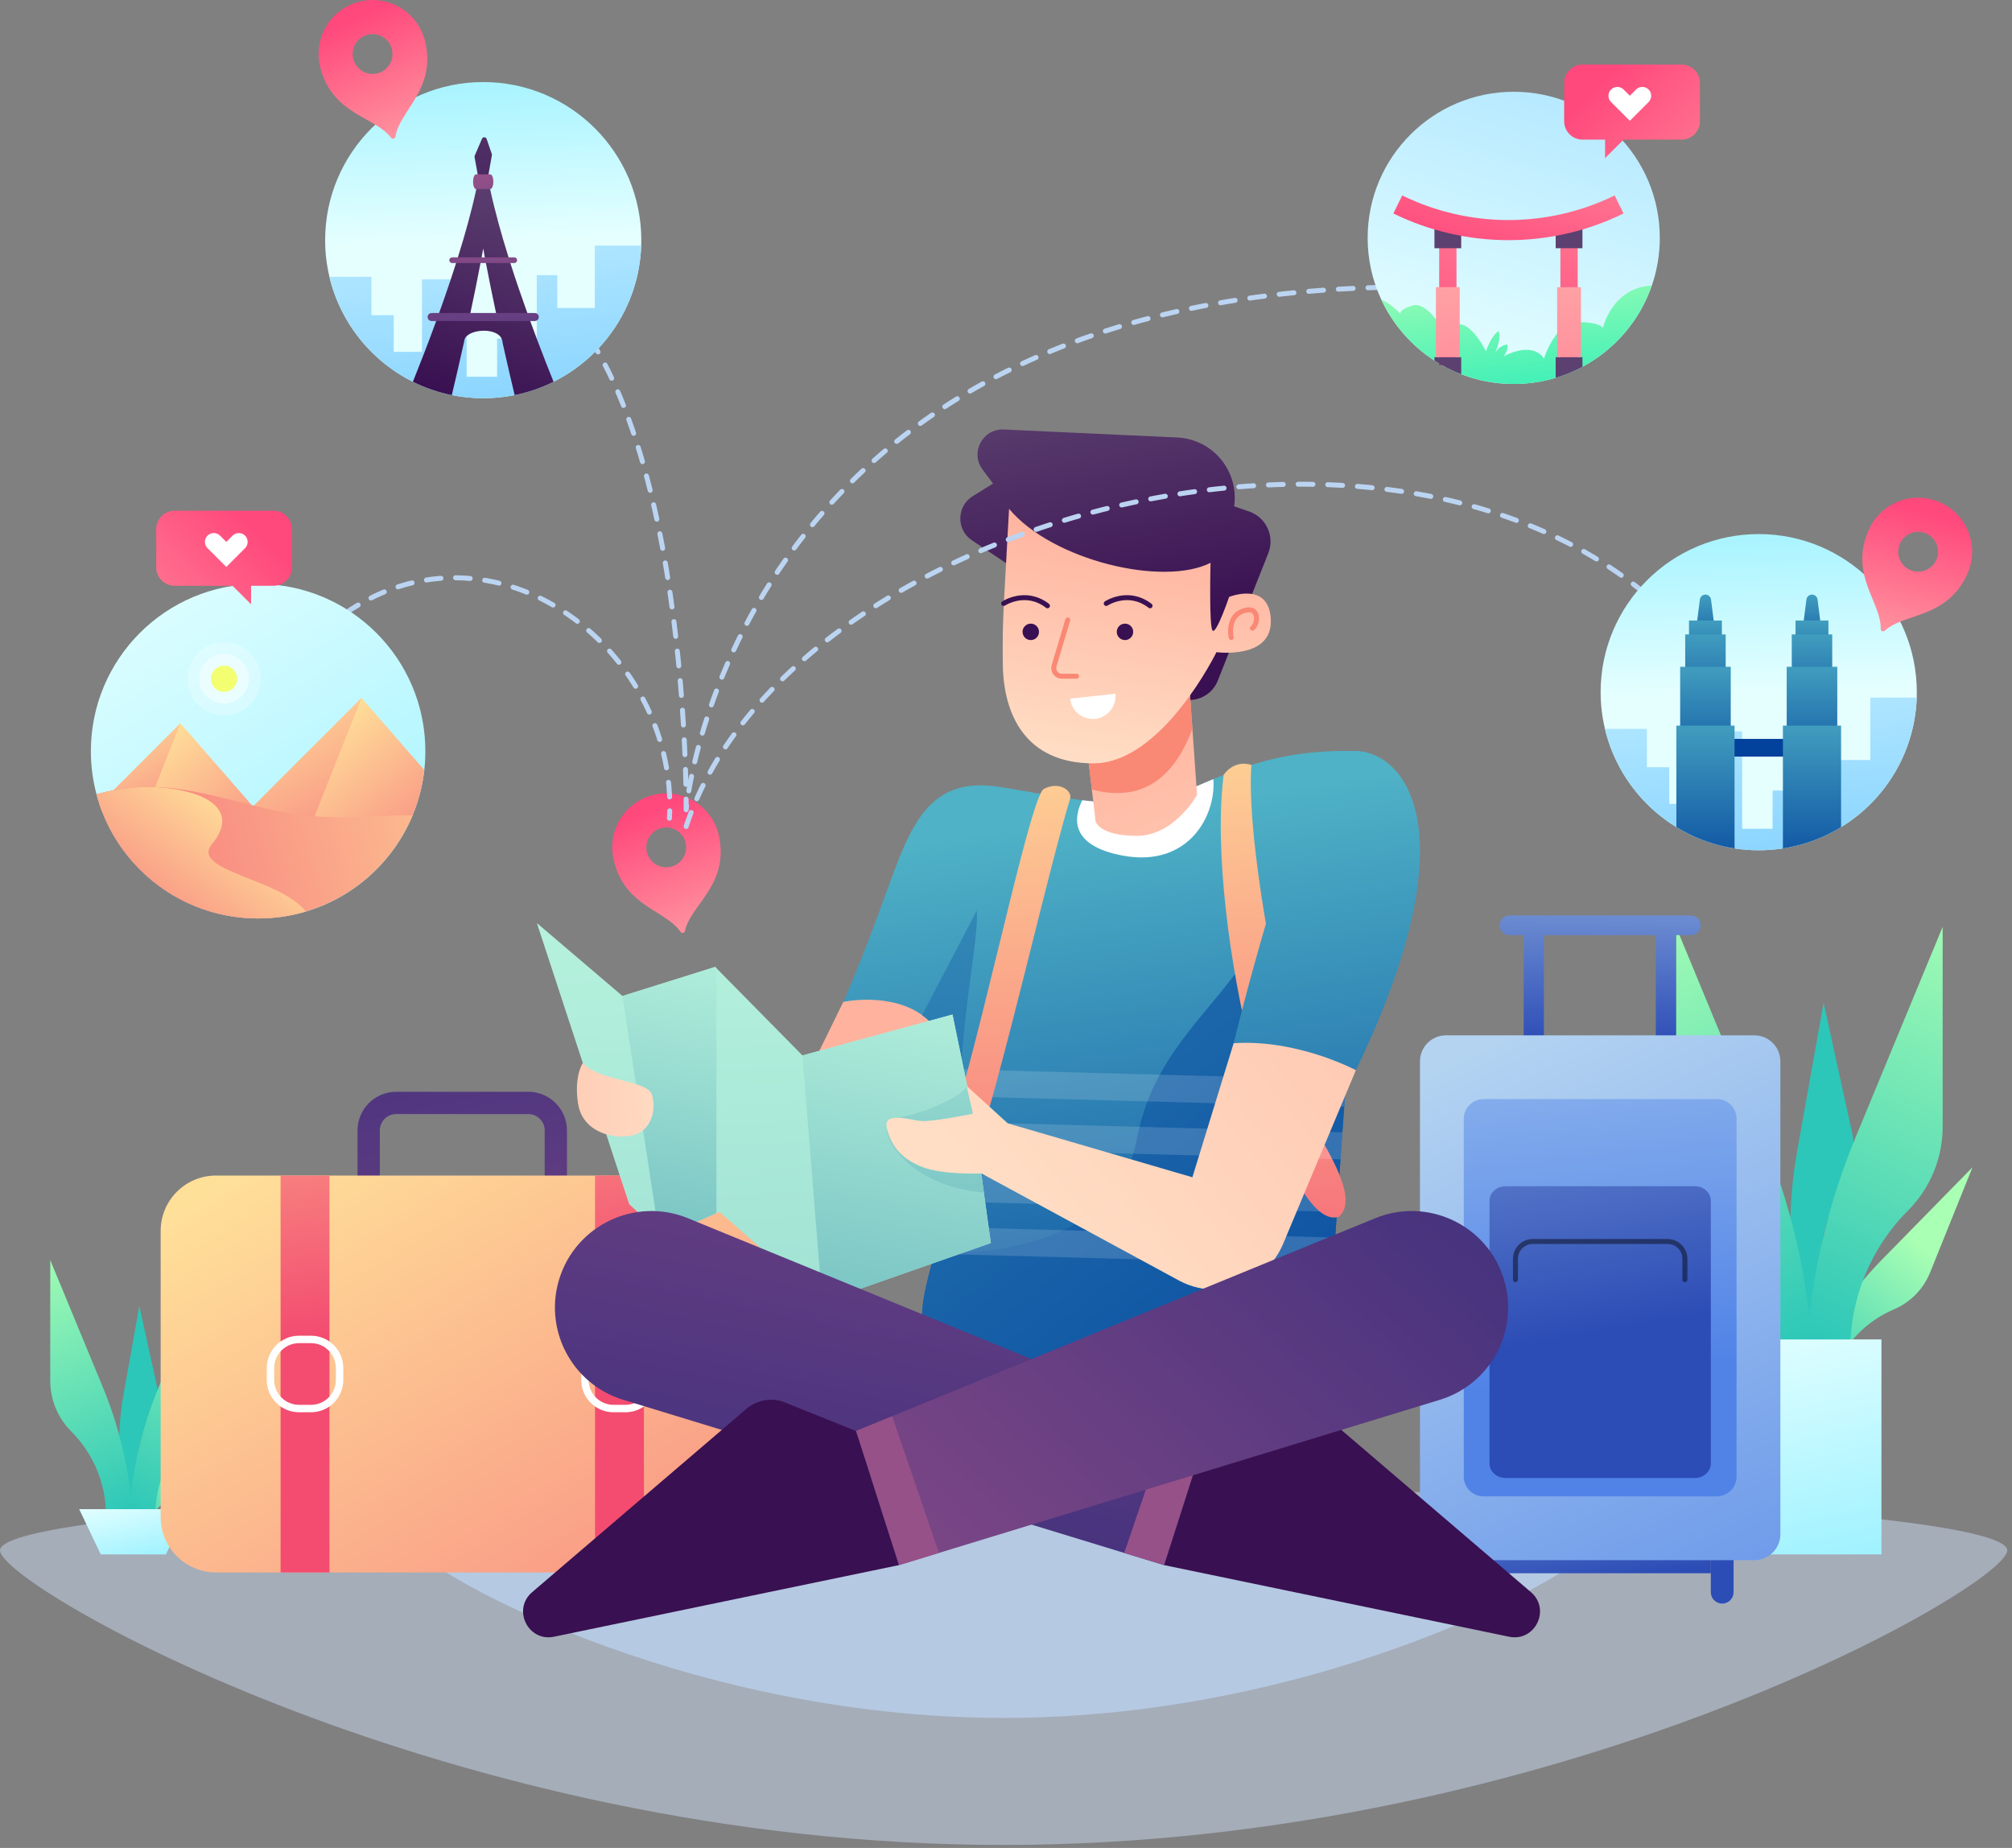 <svg width="392" height="360" viewBox="0 0 392 360" fill="none" xmlns="http://www.w3.org/2000/svg">
<rect x="0" y="0" width="392" height="360" fill="#808080" stroke="none"/>
<path opacity="0.45" d="M391.078 302.034C391.078 308.929 303.532 359.423 195.539 359.423C87.546 359.423 0 308.929 0 302.034C0 295.139 87.546 289.55 195.538 289.55C303.53 289.55 391.078 295.14 391.078 302.034Z" fill="#D4E6FF"/>
<path opacity="0.72" d="M310.545 300.918C310.545 304.973 259.055 334.671 195.539 334.671C132.023 334.671 80.533 304.973 80.533 300.918C80.533 296.863 132.023 293.576 195.539 293.576C259.055 293.576 310.545 296.862 310.545 300.918Z" fill="#BBD4F2"/>
<path d="M356.118 254.808L355.345 251.286C353.9 244.7 355.13 237.811 358.765 232.132C360.958 228.706 361.7 224.55 360.828 220.577L355.293 195.352L350.134 224.314C348.155 235.423 348.381 246.814 350.799 257.836" fill="url(#paint0_linear_495_11615)"/>
<path d="M356.187 269.825L357.341 266.962C359.499 261.609 363.694 257.333 369.005 255.073C372.209 253.71 374.74 251.13 376.042 247.901L384.306 227.398L366.678 245.38C359.916 252.278 354.578 260.438 350.967 269.397" fill="url(#paint1_linear_495_11615)"/>
<path d="M360.488 268.404V262.966C360.488 252.798 364.527 243.047 371.717 235.857C376.055 231.519 378.491 225.636 378.491 219.502V180.556L361.53 221.551C355.024 237.276 351.676 254.127 351.676 271.145" fill="url(#paint2_linear_495_11615)"/>
<path d="M344.55 268.404V262.966C344.55 252.798 340.511 243.047 333.321 235.857C328.984 231.519 326.547 225.636 326.547 219.502V180.556L343.508 221.551C350.014 237.276 353.362 254.127 353.362 271.145" fill="url(#paint3_linear_495_11615)"/>
<path d="M366.562 260.937H331.617V302.818H366.562V260.937Z" fill="url(#paint4_linear_495_11615)"/>
<path d="M27.642 290.297L27.174 288.171C26.302 284.195 27.044 280.036 29.239 276.608C30.564 274.54 31.012 272.03 30.485 269.632L27.145 254.404L24.029 271.889C22.834 278.596 22.971 285.472 24.431 292.126" fill="url(#paint5_linear_495_11615)"/>
<path d="M27.684 299.364L28.381 297.636C29.684 294.404 32.216 291.823 35.423 290.459C37.357 289.636 38.885 288.079 39.671 286.129L44.66 273.751L34.018 284.607C29.936 288.771 26.713 293.698 24.533 299.106" fill="url(#paint6_linear_495_11615)"/>
<path d="M30.281 298.506V295.223C30.281 289.085 32.72 283.197 37.06 278.857C39.679 276.238 41.15 272.687 41.15 268.984V245.472L30.91 270.221C26.982 279.714 24.961 289.888 24.961 300.161" fill="url(#paint7_linear_495_11615)"/>
<path d="M20.658 298.506V295.223C20.658 289.085 18.22 283.197 13.879 278.857C11.26 276.238 9.789 272.687 9.789 268.984V245.472L20.029 270.221C23.957 279.714 25.978 289.888 25.978 300.161" fill="url(#paint8_linear_495_11615)"/>
<path d="M32.326 302.818H19.63L15.43 293.998H36.526L32.326 302.818Z" fill="url(#paint9_linear_495_11615)"/>
<path d="M102.936 245.323H77.186C73.035 245.323 69.658 241.946 69.658 237.795V220.22C69.658 216.069 73.035 212.692 77.186 212.692H102.936C107.087 212.692 110.464 216.069 110.464 220.22V237.795C110.463 241.946 107.086 245.323 102.936 245.323ZM77.186 217.035C75.429 217.035 74 218.464 74 220.221V237.796C74 239.553 75.429 240.982 77.186 240.982H102.936C104.692 240.982 106.122 239.553 106.122 237.796V220.221C106.122 218.464 104.693 217.035 102.936 217.035H77.186Z" fill="url(#paint10_linear_495_11615)"/>
<path d="M138.03 306.332H42.093C36.133 306.332 31.301 301.5 31.301 295.54V239.8C31.301 233.84 36.133 229.008 42.093 229.008H138.03C143.99 229.008 148.822 233.84 148.822 239.8V295.54C148.822 301.5 143.99 306.332 138.03 306.332Z" fill="url(#paint11_linear_495_11615)"/>
<path d="M64.192 229.008H54.666V306.332H64.192V229.008Z" fill="url(#paint12_linear_495_11615)"/>
<path d="M60.594 274.402H58.265C55.19 274.402 52.697 271.909 52.697 268.834V266.505C52.697 263.43 55.19 260.937 58.265 260.937H60.594C63.669 260.937 66.162 263.43 66.162 266.505V268.834C66.161 271.909 63.669 274.402 60.594 274.402Z" stroke="white" stroke-width="1.448" stroke-miterlimit="10"/>
<path d="M125.458 229.008H115.932V306.332H125.458V229.008Z" fill="url(#paint13_linear_495_11615)"/>
<path d="M121.86 274.402H119.531C116.456 274.402 113.963 271.909 113.963 268.834V266.505C113.963 263.43 116.456 260.937 119.531 260.937H121.86C124.935 260.937 127.428 263.43 127.428 266.505V268.834C127.427 271.909 124.935 274.402 121.86 274.402Z" stroke="white" stroke-width="1.448" stroke-miterlimit="10"/>
<path d="M300.799 180.259H296.857V205.112H300.799V180.259Z" fill="url(#paint14_linear_495_11615)"/>
<path d="M326.546 180.259H322.604V205.112H326.546V180.259Z" fill="url(#paint15_linear_495_11615)"/>
<path d="M329.436 182.174H294.091C293.034 182.174 292.176 181.317 292.176 180.259C292.176 179.202 293.033 178.345 294.091 178.345H329.436C330.493 178.345 331.35 179.202 331.35 180.259C331.351 181.317 330.493 182.174 329.436 182.174Z" fill="url(#paint16_linear_495_11615)"/>
<path d="M287.988 312.398C286.763 312.398 285.771 311.405 285.771 310.181V302.789C285.771 301.565 286.764 300.572 287.988 300.572C289.212 300.572 290.205 301.565 290.205 302.789V310.181C290.205 311.405 289.212 312.398 287.988 312.398Z" fill="url(#paint17_linear_495_11615)"/>
<path d="M335.539 312.398C334.315 312.398 333.322 311.405 333.322 310.181V302.789C333.322 301.565 334.315 300.572 335.539 300.572C336.763 300.572 337.756 301.565 337.756 302.789V310.181C337.756 311.405 336.763 312.398 335.539 312.398Z" fill="url(#paint18_linear_495_11615)"/>
<path d="M333.321 301.393H290.205V306.485H333.321V301.393Z" fill="url(#paint19_linear_495_11615)"/>
<path d="M341.799 201.694H281.726C278.925 201.694 276.654 203.965 276.654 206.766V298.868C276.654 301.669 278.925 303.94 281.726 303.94H341.799C344.6 303.94 346.871 301.669 346.871 298.868V206.766C346.871 203.965 344.601 201.694 341.799 201.694Z" fill="url(#paint20_linear_495_11615)"/>
<path d="M334.498 214.12H289.027C286.907 214.12 285.188 215.839 285.188 217.959V287.673C285.188 289.793 286.907 291.512 289.027 291.512H334.498C336.618 291.512 338.337 289.793 338.337 287.673V217.959C338.337 215.839 336.619 214.12 334.498 214.12Z" fill="url(#paint21_linear_495_11615)"/>
<path d="M330.206 231.093H293.319C291.599 231.093 290.205 232.355 290.205 233.913V285.113C290.205 286.67 291.6 287.932 293.319 287.932H330.206C331.926 287.932 333.32 286.67 333.32 285.113V233.913C333.321 232.355 331.926 231.093 330.206 231.093Z" fill="url(#paint22_linear_495_11615)"/>
<path opacity="0.45" d="M295.256 249.306V245.241C295.256 243.37 296.773 241.853 298.644 241.853H324.883C326.754 241.853 328.271 243.37 328.271 245.241V249.306" stroke="black" stroke-width="0.965" stroke-miterlimit="10" stroke-linecap="round" stroke-linejoin="round"/>
<path d="M164.304 195.181L154.777 214.604L159.376 232.345L174.693 234.929L188.448 196.823L180.236 188.366" fill="url(#paint23_linear_495_11615)"/>
<path d="M264.17 146.308V185.737C264.17 185.737 263.297 196.776 262.288 210.344C262.162 212.062 262.032 213.823 261.902 215.603C261.781 217.253 261.661 218.918 261.545 220.592C261.415 222.343 261.289 224.1 261.169 225.851C261.053 227.53 260.937 229.2 260.822 230.845C260.701 232.63 260.581 234.391 260.47 236.104C260.354 237.817 260.248 239.486 260.147 241.093C260.031 242.936 259.925 244.697 259.829 246.352C259.757 247.616 259.689 248.817 259.631 249.946C246.58 255.562 220.825 263.364 207.339 263.837C188.889 264.484 181.917 262.901 180.146 259.085C180.122 259.027 180.098 258.969 180.074 258.911C178.926 256.161 180.339 250.289 182.076 244.258C182.1 244.181 182.119 244.108 182.143 244.031C182.63 242.352 183.142 240.663 183.624 239.032C183.87 238.193 184.116 237.372 184.343 236.571C184.551 235.847 184.724 235.003 184.869 234.067C185.105 232.528 185.269 230.733 185.366 228.813C185.453 227.211 185.496 225.518 185.506 223.81C185.52 222.049 185.501 220.264 185.463 218.541C185.444 217.706 185.42 216.881 185.395 216.08C185.366 215.202 185.332 214.348 185.299 213.537C185.202 211.453 185.101 209.624 185.014 208.263C184.913 206.656 184.835 205.691 184.835 205.691C183.87 201.908 181.945 199.395 179.648 197.749C173.376 193.238 164.305 195.177 164.305 195.177C164.305 195.177 167.919 187.129 172.695 173.827C177.472 160.52 181.057 151.16 194.691 153.297C200.384 154.19 205.793 155.251 210.864 155.893C217.937 156.786 224.359 156.858 230.004 154.494C232.161 153.592 234.26 152.665 236.397 151.778C243.862 148.668 251.785 145.995 264.17 146.308Z" fill="url(#paint24_linear_495_11615)"/>
<path d="M187.093 216.736L185.395 216.08C185.197 210.285 184.835 205.692 184.835 205.692C183.87 201.909 181.945 199.396 179.648 197.75C182.384 192.559 187.247 183.305 190.296 177.394C190.789 183.59 186.847 198.918 187.093 216.736Z" fill="url(#paint25_linear_495_11615)"/>
<path d="M218.753 166.684C207.945 164.677 209.378 158.815 210.864 155.896C217.937 156.789 224.359 156.861 230.004 154.497C232.161 153.595 234.26 152.668 236.397 151.781C236.972 158.81 231.611 169.067 218.753 166.684Z" fill="white"/>
<path d="M264.17 166.669V185.737C264.17 185.737 260.696 229.638 259.63 249.946C259.341 255.408 259.229 259.162 259.403 259.895C260.223 263.345 224.915 266.138 206.19 266.795C187.74 267.441 181.883 262.988 180.146 259.085C180.122 259.027 180.098 258.969 180.074 258.911C178.911 256.127 180.373 250.139 182.144 244.031C190.602 244.311 217.327 243.471 221.481 221.943C226.422 196.314 248.814 193.129 254.116 157.749L264.17 166.669Z" fill="url(#paint26_linear_495_11615)"/>
<path opacity="0.15" d="M260.146 241.092C260.03 242.935 259.924 244.696 259.828 246.351L182.076 244.257C182.1 244.18 182.119 244.107 182.143 244.03C182.63 242.351 183.142 240.662 183.624 239.031L260.146 241.092Z" fill="white"/>
<path opacity="0.15" d="M260.821 230.844C260.7 232.629 260.58 234.39 260.469 236.103L184.869 234.067C185.105 232.528 185.269 230.733 185.366 228.813L260.821 230.844Z" fill="white"/>
<path d="M238.4 150.965C234.768 179.906 249.755 240.35 260.822 237.065C263.347 234.93 262.362 230.313 257.434 221.945C252.507 213.577 242.504 166.587 243.81 149.02C240.311 147.918 238.4 150.965 238.4 150.965Z" fill="url(#paint27_linear_495_11615)"/>
<path opacity="0.15" d="M261.545 220.591C261.415 222.342 261.289 224.099 261.169 225.85L185.506 223.809C185.52 222.048 185.501 220.263 185.463 218.54L261.545 220.591Z" fill="white"/>
<path opacity="0.15" d="M262.289 210.344C262.163 212.062 262.033 213.823 261.903 215.603L185.299 213.538C185.202 211.454 185.101 209.625 185.014 208.264L262.289 210.344Z" fill="white"/>
<path d="M208.496 155.57C202.492 175.389 189.056 238.294 183.086 240.841C177.116 243.388 177.371 237.668 183.086 225.65C188.801 213.632 200.399 155.309 203.355 153.707C206.312 152.106 208.956 154.018 208.496 155.57Z" fill="url(#paint28_linear_495_11615)"/>
<path d="M240.352 203.229C240.352 203.229 252.671 152.64 260.062 147.466C267.453 142.292 290.941 152.968 264.168 208.485L240.352 203.229Z" fill="url(#paint29_linear_495_11615)"/>
<path d="M193.047 242.158L160.2 253.656L140.162 236.079L139.583 236.335L129.403 240.841L128.308 239.843L122.585 234.603L104.598 179.822L121.273 194.031L139.337 188.366L139.583 188.617L156.34 205.61L185.574 197.645L188.497 211.81L189.559 216.963L191.687 232.345L193.047 242.158Z" fill="url(#paint30_linear_495_11615)"/>
<path d="M193.047 242.158L160.2 253.656L156.34 205.61L185.574 197.645L188.497 211.81L189.559 216.963L191.687 232.345L193.047 242.158Z" fill="url(#paint31_linear_495_11615)"/>
<path d="M139.583 188.617V236.335L129.403 240.841L128.308 239.843L121.273 194.031L139.337 188.366L139.583 188.617Z" fill="url(#paint32_linear_495_11615)"/>
<path d="M191.686 232.345C191.208 232.297 190.706 232.203 190.171 232.138C174.816 230.249 169.723 218.093 174.394 217.755C179.06 217.417 188.039 213.331 188.323 211.545L188.497 211.81L189.558 216.963L191.686 232.345Z" fill="url(#paint33_linear_495_11615)"/>
<path d="M240.352 203.229L232.315 229.345L196.333 218.833L188.326 211.544L189.557 216.964C189.557 216.964 181.551 218.627 179.333 218.381C177.116 218.135 171.88 216.41 172.804 219.921C173.728 223.432 175.761 225.834 179.764 227.374C183.768 228.914 191.22 228.606 191.22 228.606L229.684 249.452C237.241 253.548 246.682 250.222 250.004 242.293L264.168 208.485C264.168 208.485 252.835 202.408 240.352 203.229Z" fill="url(#paint34_linear_495_11615)"/>
<path d="M113.547 207.076C116.508 210.579 126.157 210.415 127.02 213.248C127.882 216.081 127.02 220.27 123.283 221.173C119.546 222.076 113.551 220.557 112.648 215.137C111.745 209.717 113.547 207.076 113.547 207.076Z" fill="url(#paint35_linear_495_11615)"/>
<path d="M199.225 111.857L189.362 105.257C186.276 103.192 186.353 98.63 189.505 96.67L193.476 94.201L191.426 91.454C188.965 88.156 191.446 83.481 195.556 83.671L229.354 85.229C236.284 85.548 241.433 91.768 240.451 98.636L243.372 99.645C246.703 100.796 248.4 104.493 247.102 107.769L237.262 132.595C236.134 135.44 233.038 136.971 230.093 136.141L224.067 134.443L199.225 111.857Z" fill="url(#paint36_linear_495_11615)"/>
<path d="M233.223 154.858C233.223 154.858 228.852 162.833 221.479 162.833C214.102 162.833 213.455 160.001 213.455 160.001L212.727 153.801L211.912 146.882L231.621 132.099L232.316 141.985L233.223 154.858Z" fill="url(#paint37_linear_495_11615)"/>
<path d="M232.316 141.985C229.532 149.43 224.095 156.831 212.727 153.801L211.912 146.882L231.621 132.099L232.316 141.985Z" fill="#F98875"/>
<path d="M196.597 99.127C205.056 109.228 226.655 114.32 235.853 109.639C235.853 109.639 235.525 122.204 236.264 122.861C237.003 123.518 239.467 116.291 239.467 116.291C239.467 116.291 247.351 113.088 247.597 120.808C247.843 128.528 237.003 127.05 237.003 127.05C237.003 127.05 226.429 148.71 213.043 148.71C199.657 148.71 195.55 139.019 195.386 129.657C195.221 120.295 195.693 116.456 196.597 99.127Z" fill="url(#paint38_linear_495_11615)"/>
<path d="M208.033 120.767L205.369 129.715C205.07 130.721 205.823 131.731 206.872 131.731H209.758" stroke="#F98875" stroke-width="0.965" stroke-miterlimit="10" stroke-linecap="round" stroke-linejoin="round"/>
<path d="M239.877 124.186C239.877 124.186 238.953 120.152 242.218 119.012C245.482 117.873 245.144 121.599 244.004 122.369" stroke="#F98875" stroke-width="0.965" stroke-miterlimit="10" stroke-linecap="round" stroke-linejoin="round"/>
<path d="M220.782 123.093C220.782 123.977 220.065 124.694 219.181 124.694C218.297 124.694 217.58 123.977 217.58 123.093C217.58 122.209 218.297 121.492 219.181 121.492C220.065 121.491 220.782 122.208 220.782 123.093Z" fill="#391051"/>
<path d="M202.428 123.093C202.428 123.977 201.711 124.694 200.826 124.694C199.942 124.694 199.225 123.977 199.225 123.093C199.225 122.209 199.942 121.492 200.826 121.492C201.711 121.491 202.428 122.208 202.428 123.093Z" fill="#391051"/>
<path d="M215.527 117.564C215.527 117.564 219.797 114.731 224.068 118.016" stroke="#391051" stroke-width="0.965" stroke-miterlimit="10" stroke-linecap="round" stroke-linejoin="round"/>
<path d="M195.539 117.564C195.539 117.564 199.809 114.731 204.08 118.016" stroke="#391051" stroke-width="0.965" stroke-miterlimit="10" stroke-linecap="round" stroke-linejoin="round"/>
<path d="M217.311 135.142C217.578 137.577 215.82 139.767 213.385 140.033C210.95 140.3 208.761 138.542 208.494 136.107L217.311 135.142Z" fill="white"/>
<path d="M108.117 254.722C108.117 262.775 113.323 270.219 121.419 272.695L219.035 302.532L226.793 304.901L235.183 278.784L228.134 275.894L134.04 237.329C123.802 233.136 112.164 238.651 108.936 249.237C108.382 251.065 108.117 252.908 108.117 254.722Z" fill="url(#paint39_linear_495_11615)"/>
<path d="M219.035 302.532L226.794 304.901L235.184 278.784L228.135 275.894L219.035 302.532Z" fill="url(#paint40_linear_495_11615)"/>
<path d="M235.187 278.784L248.986 273.227C251.535 272.201 254.443 272.677 256.531 274.463L298.278 310.173C302.201 313.528 299.073 319.903 294.019 318.854L226.797 304.9L235.187 278.784Z" fill="url(#paint41_linear_495_11615)"/>
<path d="M293.837 254.722C293.837 262.775 288.631 270.219 280.535 272.695L182.919 302.532L175.161 304.901L166.771 278.784L173.82 275.894L267.914 237.329C278.152 233.136 289.79 238.651 293.018 249.237C293.572 251.065 293.837 252.908 293.837 254.722Z" fill="url(#paint42_linear_495_11615)"/>
<path d="M182.919 302.532L175.161 304.901L166.77 278.784L173.819 275.894L182.919 302.532Z" fill="url(#paint43_linear_495_11615)"/>
<path d="M166.769 278.784L152.97 273.227C150.421 272.201 147.513 272.677 145.425 274.463L103.678 310.173C99.756 313.528 102.883 319.903 107.937 318.854L175.159 304.9L166.769 278.784Z" fill="url(#paint44_linear_495_11615)"/>
<path d="M127.777 154.755C122.077 155.874 118.358 161.403 119.478 167.108C119.513 167.288 119.554 167.472 119.599 167.65C121.658 176.558 129.764 177.352 132.581 181.534C132.824 181.894 133.364 181.788 133.452 181.363C134.479 176.426 141.684 172.627 140.222 163.602C140.196 163.42 140.165 163.235 140.129 163.055C139.01 157.349 133.478 153.636 127.777 154.755ZM130.552 168.887C128.45 169.3 126.411 167.93 125.998 165.828C125.935 165.506 125.911 165.186 125.928 164.873C126.02 163.139 127.276 161.619 129.056 161.269C130.836 160.92 132.573 161.852 133.314 163.423C133.448 163.706 133.548 164.011 133.611 164.333C134.023 166.436 132.654 168.475 130.552 168.887Z" fill="url(#paint45_linear_495_11615)"/>
<path d="M133.684 161.005C154.904 96.549 292.901 62.757 337.2 134.784" stroke="#BBD4F2" stroke-width="0.965" stroke-miterlimit="10" stroke-linecap="round" stroke-linejoin="round" stroke-dasharray="2.89 2.89"/>
<path d="M52.695 134.784C52.966 134.38 53.238 133.981 53.512 133.589" stroke="#BBD4F2" stroke-width="0.965" stroke-linecap="round" stroke-linejoin="round"/>
<path d="M55.188 131.289C84.763 92.397 130.15 120.609 130.494 156.537" stroke="#BBD4F2" stroke-width="0.965" stroke-linecap="round" stroke-linejoin="round" stroke-dasharray="2.85 2.85"/>
<path d="M130.485 157.961C130.474 158.442 130.454 158.924 130.426 159.407" stroke="#BBD4F2" stroke-width="0.965" stroke-linecap="round" stroke-linejoin="round"/>
<path d="M92.174 50.129C134.634 54.181 133.685 157.748 133.685 157.748C133.685 157.748 142.648 53.666 279.762 55.945" stroke="#BBD4F2" stroke-width="0.965" stroke-miterlimit="10" stroke-linecap="round" stroke-linejoin="round" stroke-dasharray="2.89 2.89"/>
<path d="M373.453 134.842C373.453 135.199 373.448 135.556 373.434 135.908C373.41 136.719 373.352 137.515 373.26 138.306C372.932 141.22 372.198 144.009 371.118 146.614C370.828 147.323 370.505 148.018 370.163 148.698C367.572 153.836 363.587 158.15 358.699 161.132C357.941 161.6 357.16 162.029 356.359 162.43C353.99 163.607 351.447 164.49 348.779 165.026V165.031C348.311 165.127 347.838 165.209 347.365 165.282C345.831 165.518 344.258 165.639 342.656 165.639C341.049 165.639 339.476 165.518 337.942 165.282C337.469 165.21 337.001 165.128 336.533 165.031C333.865 164.491 331.317 163.608 328.948 162.43C328.147 162.03 327.366 161.6 326.608 161.132C320.953 157.673 316.5 152.442 314.025 146.204C313.813 145.683 313.615 145.147 313.436 144.602C313.233 144.004 313.055 143.391 312.891 142.773C312.823 142.513 312.756 142.252 312.698 141.987C312.143 139.695 311.854 137.302 311.854 134.841C311.854 117.829 325.643 104.044 342.656 104.044C359.664 104.045 373.453 117.83 373.453 134.842Z" fill="url(#paint46_linear_495_11615)"/>
<path d="M373.433 135.908C373.409 136.719 373.351 137.515 373.259 138.306C372.931 141.22 372.197 144.009 371.117 146.614C370.827 147.323 370.504 148.018 370.162 148.698C367.571 153.836 363.586 158.15 358.698 161.132C357.94 161.6 357.159 162.029 356.358 162.43C353.989 163.607 351.446 164.49 348.778 165.026V165.031C348.31 165.127 347.837 165.209 347.364 165.282C345.83 165.518 344.257 165.639 342.655 165.639C341.048 165.639 339.475 165.518 337.941 165.282C337.468 165.21 337 165.128 336.532 165.031C333.864 164.491 331.316 163.608 328.947 162.43C328.146 162.03 327.365 161.6 326.607 161.132C320.952 157.673 316.499 152.442 314.024 146.204C313.812 145.683 313.614 145.147 313.435 144.602C313.232 144.004 313.054 143.391 312.89 142.773C312.822 142.513 312.755 142.252 312.697 141.987H320.87V149.461H325.222V156.602H330.722V142.48H339.426V161.451H345.356V154.011H353.09V141.659H357.085V148.061H364.395V135.907L373.433 135.908Z" fill="url(#paint47_linear_495_11615)"/>
<path d="M351.676 143.95H334.676V147.39H351.676V143.95Z" fill="#02419C"/>
<path d="M334.615 126.641H329.934L331.192 116.786C331.262 116.241 331.725 115.833 332.274 115.833C332.823 115.833 333.287 116.241 333.356 116.786L334.615 126.641Z" fill="url(#paint48_linear_495_11615)"/>
<path d="M335.478 120.884H329.072V133.252H335.478V120.884Z" fill="url(#paint49_linear_495_11615)"/>
<path d="M336.216 123.594H328.332V140.561H336.216V123.594Z" fill="url(#paint50_linear_495_11615)"/>
<path d="M337.203 129.9H327.348V149.414H337.203V129.9Z" fill="url(#paint51_linear_495_11615)"/>
<path d="M337.943 141.365V165.282C337.47 165.21 337.002 165.128 336.534 165.031C333.866 164.491 331.318 163.608 328.949 162.43C328.148 162.03 327.367 161.6 326.609 161.132V141.365H337.943Z" fill="url(#paint52_linear_495_11615)"/>
<path d="M355.372 126.641H350.691L351.95 116.786C352.019 116.241 352.483 115.833 353.032 115.833C353.581 115.833 354.045 116.241 354.114 116.786L355.372 126.641Z" fill="url(#paint53_linear_495_11615)"/>
<path d="M356.234 120.884H349.828V133.252H356.234V120.884Z" fill="url(#paint54_linear_495_11615)"/>
<path d="M356.974 123.594H349.09V140.561H356.974V123.594Z" fill="url(#paint55_linear_495_11615)"/>
<path d="M357.959 129.9H348.104V149.414H357.959V129.9Z" fill="url(#paint56_linear_495_11615)"/>
<path d="M358.699 141.365V161.132C357.941 161.6 357.16 162.029 356.359 162.43C353.99 163.607 351.447 164.49 348.779 165.026V165.031C348.311 165.127 347.838 165.209 347.365 165.282V141.365H358.699Z" fill="url(#paint57_linear_495_11615)"/>
<path d="M378.055 97.901C372.764 95.504 366.527 97.848 364.127 103.143C364.051 103.31 363.978 103.483 363.911 103.654C360.416 112.103 366.557 117.454 366.424 122.495C366.413 122.93 366.914 123.156 367.233 122.861C370.935 119.437 379.007 120.526 383.055 112.327C383.14 112.164 383.222 111.994 383.297 111.828C385.697 106.533 383.347 100.298 378.055 97.901ZM372.112 111.019C370.161 110.135 369.295 107.836 370.18 105.885C370.315 105.586 370.482 105.312 370.678 105.067C371.76 103.708 373.664 103.199 375.317 103.948C376.969 104.697 377.843 106.464 377.534 108.173C377.479 108.482 377.383 108.788 377.247 109.087C376.362 111.038 374.063 111.903 372.112 111.019Z" fill="url(#paint58_linear_495_11615)"/>
<path d="M124.945 46.784C124.945 47.141 124.94 47.498 124.926 47.85C124.902 48.661 124.844 49.457 124.752 50.248C124.424 53.162 123.691 55.951 122.61 58.556C122.321 59.265 121.997 59.96 121.655 60.64C118.659 66.579 113.805 71.409 107.851 74.372C105.482 75.549 102.939 76.432 100.271 76.968V76.973C98.293 77.373 96.247 77.581 94.148 77.581C92.049 77.581 90.003 77.373 88.025 76.973C85.357 76.433 82.809 75.55 80.44 74.372C73.676 70.999 68.325 65.219 65.517 58.146C65.305 57.625 65.107 57.089 64.928 56.544C64.725 55.946 64.547 55.333 64.383 54.715C64.315 54.455 64.248 54.194 64.19 53.929C63.635 51.637 63.346 49.244 63.346 46.783C63.346 29.771 77.135 15.986 94.148 15.986C111.155 15.987 124.945 29.772 124.945 46.784Z" fill="url(#paint59_linear_495_11615)"/>
<path d="M124.925 47.85C124.901 48.661 124.843 49.457 124.751 50.248C124.423 53.162 123.69 55.951 122.609 58.556C122.32 59.265 121.996 59.96 121.654 60.64C118.658 66.579 113.804 71.409 107.85 74.372C105.481 75.549 102.938 76.432 100.27 76.968V76.973C98.293 77.373 96.246 77.581 94.147 77.581C92.049 77.581 90.002 77.373 88.025 76.973C85.356 76.433 82.808 75.55 80.439 74.372C73.675 70.999 68.324 65.219 65.516 58.146C65.304 57.625 65.106 57.089 64.927 56.544C64.725 55.946 64.546 55.333 64.382 54.715C64.314 54.455 64.248 54.194 64.189 53.929H72.362V61.403H76.715V68.544H82.215V54.422H90.918V73.393H96.849V65.953H104.582V53.602H108.577V60.004H115.887V47.85H124.925Z" fill="url(#paint60_linear_495_11615)"/>
<path d="M104.568 65.953C104.158 64.858 103.733 63.719 103.304 62.542C103.116 62.026 102.928 61.505 102.74 60.979C101.63 57.891 100.496 54.591 99.43 51.247C99.314 50.876 99.193 50.504 99.083 50.128C97.664 45.598 96.391 41.028 95.493 36.84C95.329 36.063 95.175 35.301 95.035 34.553H93.255C93.115 35.301 92.965 36.063 92.797 36.84C91.904 41.028 90.631 45.597 89.212 50.128C89.096 50.504 88.976 50.876 88.86 51.247C88.522 52.313 88.175 53.37 87.827 54.422C87.074 56.67 86.307 58.875 85.55 60.979C85.362 61.505 85.174 62.026 84.986 62.542C83.249 67.309 81.609 71.478 80.441 74.373C82.81 75.55 85.358 76.433 88.026 76.974C88.513 74.928 89.411 71.126 90.429 66.557C90.429 66.359 90.472 66.166 90.554 65.988C90.641 65.805 90.766 65.641 90.921 65.486C92.402 64.048 96.754 63.961 97.729 65.954C97.854 66.215 97.927 66.504 97.927 66.832C98.921 71.276 99.789 74.957 100.272 76.969C102.94 76.434 105.483 75.551 107.852 74.373C106.966 72.192 105.823 69.287 104.568 65.953ZM93.828 50.128C93.939 49.544 94.045 48.97 94.147 48.396C94.248 48.97 94.354 49.549 94.461 50.128C94.533 50.5 94.601 50.871 94.673 51.247C95.286 54.484 95.971 57.814 96.646 60.979C96.714 61.297 96.781 61.616 96.849 61.929L93.602 61.76L91.455 61.876C91.518 61.577 91.581 61.278 91.648 60.979C92.323 57.814 93.004 54.485 93.616 51.247C93.688 50.871 93.761 50.499 93.828 50.128Z" fill="url(#paint61_linear_495_11615)"/>
<path d="M90.428 66.558C90.428 66.357 90.472 66.164 90.555 65.99C90.515 66.182 90.471 66.37 90.428 66.558Z" fill="url(#paint62_linear_495_11615)"/>
<path d="M97.924 66.829C97.858 66.54 97.793 66.247 97.727 65.954C97.854 66.212 97.924 66.501 97.924 66.829Z" fill="url(#paint63_linear_495_11615)"/>
<path d="M100.191 51.246H88.097C87.789 51.246 87.539 50.996 87.539 50.688C87.539 50.38 87.789 50.13 88.097 50.13H100.191C100.499 50.13 100.749 50.38 100.749 50.688C100.75 50.996 100.5 51.246 100.191 51.246Z" fill="url(#paint64_linear_495_11615)"/>
<path d="M104.193 62.542H84.097C83.665 62.542 83.314 62.192 83.314 61.76C83.314 61.328 83.665 60.978 84.097 60.978H104.193C104.625 60.978 104.975 61.328 104.975 61.76C104.974 62.192 104.624 62.542 104.193 62.542Z" fill="url(#paint65_linear_495_11615)"/>
<path d="M93.138 34.329L92.457 30.603C92.44 30.509 92.451 30.412 92.489 30.324L93.907 27.034C94.083 26.627 94.668 26.649 94.812 27.068L95.815 29.987C95.842 30.065 95.848 30.148 95.834 30.229L95.111 34.33L93.138 34.329Z" fill="url(#paint66_linear_495_11615)"/>
<path d="M95.493 36.842H92.739C92.438 36.842 92.172 36.197 92.172 35.4C92.172 34.604 92.438 33.958 92.767 33.958H95.521C95.849 33.958 96.116 34.603 96.116 35.4C96.116 36.196 95.849 36.842 95.493 36.842Z" fill="url(#paint67_linear_495_11615)"/>
<path d="M70.055 0.313C64.416 1.714 60.977 7.421 62.38 13.063C62.423 13.241 62.474 13.422 62.528 13.598C65.026 22.393 73.162 22.783 76.183 26.819C76.444 27.167 76.978 27.034 77.046 26.605C77.826 21.623 84.834 17.471 82.924 8.529C82.889 8.349 82.849 8.165 82.805 7.987C81.403 2.345 75.692 -1.088 70.055 0.313ZM73.528 14.29C71.448 14.807 69.344 13.54 68.828 11.461C68.749 11.143 68.71 10.824 68.71 10.511C68.716 8.774 69.894 7.194 71.656 6.756C73.416 6.318 75.198 7.164 76.016 8.695C76.163 8.971 76.278 9.271 76.358 9.59C76.874 11.669 75.606 13.773 73.528 14.29Z" fill="url(#paint68_linear_495_11615)"/>
<path d="M323.38 46.338C323.38 49.59 322.835 52.721 321.826 55.631C319.472 62.458 314.594 68.103 308.307 71.461C306.662 72.344 304.915 73.063 303.091 73.608C300.505 74.385 297.764 74.8 294.923 74.8C291.314 74.8 287.859 74.129 284.685 72.899C283.373 72.397 282.104 71.794 280.897 71.109C280.728 71.013 280.559 70.916 280.395 70.815C280.082 70.632 279.778 70.443 279.474 70.246C274.992 67.346 271.383 63.221 269.11 58.343C267.407 54.695 266.461 50.628 266.461 46.339C266.461 30.62 279.203 17.877 294.923 17.877C310.638 17.876 323.38 30.618 323.38 46.338Z" fill="url(#paint69_linear_495_11615)"/>
<path d="M321.825 55.63C319.471 62.457 314.593 68.102 308.306 71.46C306.661 72.343 304.914 73.062 303.09 73.607C300.504 74.384 297.763 74.799 294.922 74.799C291.313 74.799 287.858 74.128 284.684 72.898C283.372 72.396 282.103 71.793 280.896 71.108C280.727 71.012 280.558 70.915 280.394 70.814C280.081 70.631 279.777 70.442 279.473 70.245C274.991 67.345 271.382 63.22 269.109 58.342C271.121 59.239 272.747 61.02 272.901 61.189C272.833 61.078 272.481 60.321 275.207 59.52C278.165 58.652 281.204 64.48 281.204 64.48C281.204 64.48 281.764 63.004 284.398 63.168C287.037 63.332 289.498 68.422 289.498 68.422C289.498 68.422 290.646 65.136 292.002 64.524C292.509 65.967 291.462 68.369 291.355 68.611C291.466 68.442 292.31 67.226 293.685 67.111C293.883 68.119 293.087 69.272 293 69.403C293.179 69.307 295.741 67.902 297.955 68.177C300.257 68.467 300.792 69.904 300.792 69.904C300.792 69.904 302.973 62.763 307.383 62.759C311.793 62.759 312.29 63.869 312.29 63.869C312.29 63.869 314.101 55.997 321.825 55.63Z" fill="url(#paint70_linear_495_11615)"/>
<path d="M283.77 43.872H280.396V71.108H283.77V43.872Z" fill="url(#paint71_linear_495_11615)"/>
<path d="M284.689 43.87H279.477V48.359H284.689V43.87Z" fill="url(#paint72_linear_495_11615)"/>
<path d="M284.686 69.574V72.898C283.374 72.396 282.105 71.793 280.898 71.108H280.396V70.814C280.083 70.631 279.779 70.442 279.475 70.245V69.574H284.686Z" fill="url(#paint73_linear_495_11615)"/>
<path d="M284.401 55.945H279.762V69.572H284.401V55.945Z" fill="url(#paint74_linear_495_11615)"/>
<path d="M307.388 43.87H304.014V71.109H307.388V43.87Z" fill="url(#paint75_linear_495_11615)"/>
<path d="M308.308 43.87H303.096V48.359H308.308V43.87Z" fill="url(#paint76_linear_495_11615)"/>
<path d="M308.308 69.574V71.46C306.663 72.343 304.916 73.062 303.092 73.607V69.574H308.308Z" fill="url(#paint77_linear_495_11615)"/>
<path d="M308.021 55.945H303.381V69.572H308.021V55.945Z" fill="url(#paint78_linear_495_11615)"/>
<path d="M316.311 41.588C302.168 48.517 285.615 48.517 271.471 41.588C272.045 40.416 272.62 39.243 273.194 38.071C286.251 44.467 301.531 44.467 314.587 38.071C315.162 39.243 315.737 40.415 316.311 41.588Z" fill="url(#paint79_linear_495_11615)"/>
<path d="M331.195 16.151V23.625C331.195 25.598 329.598 27.2 327.625 27.2H316.33L312.716 30.809V27.2H308.325C306.352 27.2 304.75 25.598 304.75 23.625V16.151C304.75 14.178 306.352 12.581 308.325 12.581H327.624C329.598 12.581 331.195 14.178 331.195 16.151Z" fill="url(#paint80_linear_495_11615)"/>
<path d="M321.198 17.433C321.536 17.771 321.703 18.211 321.703 18.654C321.706 19.094 321.539 19.534 321.202 19.872L317.541 23.533L313.884 19.876C313.208 19.201 313.212 18.105 313.884 17.433C314.218 17.099 314.662 16.928 315.102 16.932C315.546 16.932 315.986 17.099 316.323 17.437L317.541 18.655L318.762 17.434C319.434 16.761 320.526 16.761 321.198 17.433Z" fill="white"/>
<path d="M82.873 146.342C82.873 147.582 82.805 148.807 82.67 150.009C82.323 153.092 81.546 156.04 80.402 158.8C80.093 159.548 79.756 160.286 79.394 161.005C74.029 171.639 63.009 178.924 50.291 178.924C36.54 178.924 24.782 170.413 20.001 158.365C19.774 157.81 19.567 157.246 19.379 156.672C19.167 156.035 18.974 155.389 18.8 154.737C18.086 152.059 17.705 149.246 17.705 146.342C17.705 128.345 32.295 113.76 50.292 113.76C68.282 113.76 82.873 128.345 82.873 146.342Z" fill="url(#paint81_linear_495_11615)"/>
<path d="M82.67 150.009C82.323 153.092 81.546 156.04 80.402 158.8C80.093 159.548 79.756 160.286 79.394 161.005L60.572 160.812L45.736 160.672L49.287 157.121L49.465 156.943L70.434 135.974L82.67 150.009Z" fill="url(#paint82_linear_495_11615)"/>
<path d="M70.432 135.975L60.571 160.812L45.734 160.673L70.432 135.975Z" fill="url(#paint83_linear_495_11615)"/>
<path d="M50.639 158.67L47.768 158.641L28.184 158.443L20.001 158.366C19.774 157.811 19.567 157.247 19.379 156.673L22.105 153.947L35.151 140.905L49.042 156.837L49.288 157.122L50.639 158.67Z" fill="url(#paint84_linear_495_11615)"/>
<path d="M35.151 140.905L30.22 153.324H30.215L28.184 158.443L20.001 158.366C19.774 157.811 19.567 157.247 19.379 156.673L22.105 153.947L35.151 140.905Z" fill="url(#paint85_linear_495_11615)"/>
<path d="M80.403 158.8C80.094 159.548 79.757 160.286 79.395 161.005C75.39 168.942 68.235 175.016 59.575 177.583C56.632 178.456 53.515 178.924 50.292 178.924C36.541 178.924 24.783 170.413 20.002 158.365C19.775 157.81 19.568 157.246 19.38 156.672C19.168 156.035 18.975 155.389 18.801 154.737C19.92 154.414 21.02 154.153 22.106 153.946C24.784 153.43 27.346 153.251 29.845 153.314H29.879C29.99 153.319 30.106 153.319 30.217 153.324H30.222C36.697 153.532 42.718 155.293 49.044 156.836C49.184 156.87 49.329 156.904 49.469 156.942C52.258 157.618 55.109 158.245 58.086 158.669C59.157 158.823 60.228 158.939 61.285 159.021C68.226 159.582 74.821 158.814 80.403 158.8Z" fill="url(#paint86_linear_495_11615)"/>
<path d="M59.575 177.583C56.632 178.456 53.515 178.924 50.292 178.924C36.541 178.924 24.783 170.413 20.002 158.365C19.775 157.81 19.568 157.246 19.38 156.672C19.168 156.035 18.975 155.389 18.801 154.737C19.92 154.414 21.02 154.153 22.106 153.946C24.784 153.43 27.346 153.251 29.845 153.314H29.879C41.676 153.97 46.264 158.481 41.338 164.392C36.912 169.699 54.615 171.103 59.575 177.583Z" fill="url(#paint87_linear_495_11615)"/>
<path opacity="0.25" d="M50.802 132.238C50.802 136.184 47.603 139.383 43.657 139.383C39.711 139.383 36.512 136.184 36.512 132.238C36.512 128.292 39.711 125.093 43.657 125.093C47.603 125.093 50.802 128.292 50.802 132.238Z" fill="white"/>
<path opacity="0.45" d="M43.657 137.073C46.328 137.073 48.492 134.908 48.492 132.238C48.492 129.568 46.328 127.403 43.657 127.403C40.987 127.403 38.822 129.568 38.822 132.238C38.822 134.908 40.987 137.073 43.657 137.073Z" fill="white"/>
<path d="M46.203 132.238C46.203 133.644 45.063 134.784 43.657 134.784C42.251 134.784 41.111 133.644 41.111 132.238C41.111 130.832 42.251 129.692 43.657 129.692C45.063 129.692 46.203 130.832 46.203 132.238Z" fill="#F3FF70"/>
<path d="M30.436 103.066V110.54C30.436 112.513 32.032 114.115 34.005 114.115H45.3L48.914 117.724V114.115H53.306C55.279 114.115 56.88 112.513 56.88 110.54V103.066C56.88 101.093 55.279 99.496 53.306 99.496H34.005C32.032 99.496 30.436 101.093 30.436 103.066Z" fill="url(#paint88_linear_495_11615)"/>
<path d="M40.433 104.348C40.095 104.686 39.928 105.126 39.928 105.569C39.925 106.009 40.092 106.449 40.43 106.787L44.091 110.448L47.748 106.791C48.423 106.116 48.42 105.02 47.748 104.348C47.414 104.014 46.97 103.843 46.53 103.847C46.086 103.847 45.646 104.014 45.309 104.352L44.091 105.57L42.87 104.349C42.197 103.676 41.105 103.676 40.433 104.348Z" fill="white"/>
<defs>
<linearGradient id="paint0_linear_495_11615" x1="375.851" y1="199.948" x2="394.72" y2="176.409" gradientUnits="userSpaceOnUse">
<stop stop-color="#2CC7B8"/>
<stop offset="1" stop-color="#A9FFB3"/>
</linearGradient>
<linearGradient id="paint1_linear_495_11615" x1="351.131" y1="272.725" x2="374.39" y2="242.741" gradientUnits="userSpaceOnUse">
<stop stop-color="#2CC7B8"/>
<stop offset="1" stop-color="#A9FFB3"/>
</linearGradient>
<linearGradient id="paint2_linear_495_11615" x1="352.08" y1="261.554" x2="391.031" y2="178.607" gradientUnits="userSpaceOnUse">
<stop stop-color="#2CC7B8"/>
<stop offset="1" stop-color="#A9FFB3"/>
</linearGradient>
<linearGradient id="paint3_linear_495_11615" x1="352.957" y1="261.554" x2="314.006" y2="178.607" gradientUnits="userSpaceOnUse">
<stop stop-color="#2CC7B8"/>
<stop offset="1" stop-color="#A9FFB3"/>
</linearGradient>
<linearGradient id="paint4_linear_495_11615" x1="343.356" y1="256.157" x2="373.62" y2="391.927" gradientUnits="userSpaceOnUse">
<stop stop-color="#E5FFFF"/>
<stop offset="1" stop-color="#25DBFF"/>
</linearGradient>
<linearGradient id="paint5_linear_495_11615" x1="39.555" y1="257.178" x2="50.946" y2="242.967" gradientUnits="userSpaceOnUse">
<stop stop-color="#2CC7B8"/>
<stop offset="1" stop-color="#A9FFB3"/>
</linearGradient>
<linearGradient id="paint6_linear_495_11615" x1="24.632" y1="301.114" x2="38.673" y2="283.012" gradientUnits="userSpaceOnUse">
<stop stop-color="#2CC7B8"/>
<stop offset="1" stop-color="#A9FFB3"/>
</linearGradient>
<linearGradient id="paint7_linear_495_11615" x1="25.205" y1="294.37" x2="48.721" y2="244.294" gradientUnits="userSpaceOnUse">
<stop stop-color="#2CC7B8"/>
<stop offset="1" stop-color="#A9FFB3"/>
</linearGradient>
<linearGradient id="paint8_linear_495_11615" x1="25.734" y1="294.37" x2="2.219" y2="244.294" gradientUnits="userSpaceOnUse">
<stop stop-color="#2CC7B8"/>
<stop offset="1" stop-color="#A9FFB3"/>
</linearGradient>
<linearGradient id="paint9_linear_495_11615" x1="25.362" y1="291.235" x2="33.031" y2="325.641" gradientUnits="userSpaceOnUse">
<stop stop-color="#E5FFFF"/>
<stop offset="1" stop-color="#25DBFF"/>
</linearGradient>
<linearGradient id="paint10_linear_495_11615" x1="73.879" y1="155.957" x2="113.11" y2="333.061" gradientUnits="userSpaceOnUse">
<stop stop-color="#302A7B"/>
<stop offset="0.994" stop-color="#975189"/>
</linearGradient>
<linearGradient id="paint11_linear_495_11615" x1="60.085" y1="219.789" x2="180.249" y2="411.726" gradientUnits="userSpaceOnUse">
<stop stop-color="#FFE099"/>
<stop offset="1" stop-color="#F34C70"/>
</linearGradient>
<linearGradient id="paint12_linear_495_11615" x1="46.794" y1="167.044" x2="58.564" y2="260.78" gradientUnits="userSpaceOnUse">
<stop stop-color="#FFE099"/>
<stop offset="1" stop-color="#F34C70"/>
</linearGradient>
<linearGradient id="paint13_linear_495_11615" x1="107.109" y1="159.471" x2="118.879" y2="253.207" gradientUnits="userSpaceOnUse">
<stop stop-color="#FFE099"/>
<stop offset="1" stop-color="#F34C70"/>
</linearGradient>
<linearGradient id="paint14_linear_495_11615" x1="299.424" y1="149.82" x2="298.677" y2="203.623" gradientUnits="userSpaceOnUse">
<stop stop-color="#B3D3F1"/>
<stop offset="1" stop-color="#2C4CB6"/>
</linearGradient>
<linearGradient id="paint15_linear_495_11615" x1="325.165" y1="150.177" x2="324.418" y2="203.981" gradientUnits="userSpaceOnUse">
<stop stop-color="#B3D3F1"/>
<stop offset="1" stop-color="#2C4CB6"/>
</linearGradient>
<linearGradient id="paint16_linear_495_11615" x1="312.184" y1="149.997" x2="311.437" y2="203.8" gradientUnits="userSpaceOnUse">
<stop stop-color="#B3D3F1"/>
<stop offset="1" stop-color="#2C4CB6"/>
</linearGradient>
<linearGradient id="paint17_linear_495_11615" x1="283.295" y1="261.897" x2="290.975" y2="334.861" gradientUnits="userSpaceOnUse">
<stop stop-color="#A2D6E2"/>
<stop offset="1" stop-color="#7B99CB"/>
</linearGradient>
<linearGradient id="paint18_linear_495_11615" x1="328.811" y1="255.547" x2="335.35" y2="305.054" gradientUnits="userSpaceOnUse">
<stop stop-color="#B3D3F1"/>
<stop offset="1" stop-color="#2C4CB6"/>
</linearGradient>
<linearGradient id="paint19_linear_495_11615" x1="305.773" y1="258.59" x2="312.312" y2="308.096" gradientUnits="userSpaceOnUse">
<stop stop-color="#B3D3F1"/>
<stop offset="1" stop-color="#2C4CB6"/>
</linearGradient>
<linearGradient id="paint20_linear_495_11615" x1="289.151" y1="203.869" x2="358.086" y2="353.09" gradientUnits="userSpaceOnUse">
<stop stop-color="#B3D3F1"/>
<stop offset="1" stop-color="#5183E7"/>
</linearGradient>
<linearGradient id="paint21_linear_495_11615" x1="301.274" y1="159.866" x2="313.463" y2="267.893" gradientUnits="userSpaceOnUse">
<stop stop-color="#B3D3F1"/>
<stop offset="1" stop-color="#5183E7"/>
</linearGradient>
<linearGradient id="paint22_linear_495_11615" x1="292.949" y1="148.304" x2="311.865" y2="260.114" gradientUnits="userSpaceOnUse">
<stop stop-color="#B3D3F1"/>
<stop offset="1" stop-color="#2C4CB6"/>
</linearGradient>
<linearGradient id="paint23_linear_495_11615" x1="192.451" y1="216.531" x2="279.175" y2="240.183" gradientUnits="userSpaceOnUse">
<stop stop-color="#FFB39F"/>
<stop offset="1" stop-color="#FFDEC5"/>
</linearGradient>
<linearGradient id="paint24_linear_495_11615" x1="212.51" y1="159.124" x2="231.357" y2="285.881" gradientUnits="userSpaceOnUse">
<stop stop-color="#4FB2C6"/>
<stop offset="1" stop-color="#02419C"/>
</linearGradient>
<linearGradient id="paint25_linear_495_11615" x1="193.642" y1="83.099" x2="172.946" y2="335.88" gradientUnits="userSpaceOnUse">
<stop stop-color="#4FB2C6"/>
<stop offset="1" stop-color="#02419C"/>
</linearGradient>
<linearGradient id="paint26_linear_495_11615" x1="76.046" y1="28.244" x2="289.811" y2="298.656" gradientUnits="userSpaceOnUse">
<stop stop-color="#4FB2C6"/>
<stop offset="1" stop-color="#02419C"/>
</linearGradient>
<linearGradient id="paint27_linear_495_11615" x1="245.253" y1="129.443" x2="255.601" y2="281.702" gradientUnits="userSpaceOnUse">
<stop stop-color="#FFE099"/>
<stop offset="1" stop-color="#F34C70"/>
</linearGradient>
<linearGradient id="paint28_linear_495_11615" x1="189.287" y1="133.246" x2="199.635" y2="285.506" gradientUnits="userSpaceOnUse">
<stop stop-color="#FFE099"/>
<stop offset="1" stop-color="#F34C70"/>
</linearGradient>
<linearGradient id="paint29_linear_495_11615" x1="254.017" y1="152.951" x2="272.864" y2="279.71" gradientUnits="userSpaceOnUse">
<stop stop-color="#4FB2C6"/>
<stop offset="1" stop-color="#02419C"/>
</linearGradient>
<linearGradient id="paint30_linear_495_11615" x1="160.422" y1="482.855" x2="144.653" y2="113.272" gradientUnits="userSpaceOnUse">
<stop stop-color="#63B3BB"/>
<stop offset="1" stop-color="#C7FFE4"/>
</linearGradient>
<linearGradient id="paint31_linear_495_11615" x1="164.985" y1="278.961" x2="184.038" y2="170.87" gradientUnits="userSpaceOnUse">
<stop stop-color="#63B3BB"/>
<stop offset="1" stop-color="#C7FFE4"/>
</linearGradient>
<linearGradient id="paint32_linear_495_11615" x1="122.262" y1="261.513" x2="139.344" y2="164.605" gradientUnits="userSpaceOnUse">
<stop stop-color="#63B3BB"/>
<stop offset="1" stop-color="#C7FFE4"/>
</linearGradient>
<linearGradient id="paint33_linear_495_11615" x1="180.793" y1="261.615" x2="184.982" y2="155.92" gradientUnits="userSpaceOnUse">
<stop stop-color="#63B3BB"/>
<stop offset="1" stop-color="#C7FFE4"/>
</linearGradient>
<linearGradient id="paint34_linear_495_11615" x1="319.398" y1="143.07" x2="199.291" y2="241.373" gradientUnits="userSpaceOnUse">
<stop stop-color="#FFB39F"/>
<stop offset="1" stop-color="#FFDEC5"/>
</linearGradient>
<linearGradient id="paint35_linear_495_11615" x1="78.849" y1="216.026" x2="132.313" y2="213.562" gradientUnits="userSpaceOnUse">
<stop stop-color="#FFB39F"/>
<stop offset="1" stop-color="#FFDEC5"/>
</linearGradient>
<linearGradient id="paint36_linear_495_11615" x1="211.98" y1="73.968" x2="220.973" y2="123.242" gradientUnits="userSpaceOnUse">
<stop stop-color="#5C4070"/>
<stop offset="1" stop-color="#391051"/>
</linearGradient>
<linearGradient id="paint37_linear_495_11615" x1="219.024" y1="137.625" x2="247.357" y2="205.626" gradientUnits="userSpaceOnUse">
<stop stop-color="#FFB39F"/>
<stop offset="1" stop-color="#FFDEC5"/>
</linearGradient>
<linearGradient id="paint38_linear_495_11615" x1="223.245" y1="103.667" x2="215.441" y2="149.477" gradientUnits="userSpaceOnUse">
<stop stop-color="#FFB39F"/>
<stop offset="1" stop-color="#FFDEC5"/>
</linearGradient>
<linearGradient id="paint39_linear_495_11615" x1="156.575" y1="337.936" x2="197.966" y2="139.851" gradientUnits="userSpaceOnUse">
<stop stop-color="#302A7B"/>
<stop offset="0.994" stop-color="#975189"/>
</linearGradient>
<linearGradient id="paint40_linear_495_11615" x1="167.95" y1="230.673" x2="203.264" y2="266.479" gradientUnits="userSpaceOnUse">
<stop stop-color="#302A7B"/>
<stop offset="0.994" stop-color="#975189"/>
</linearGradient>
<linearGradient id="paint41_linear_495_11615" x1="212.682" y1="152.577" x2="239.29" y2="234.619" gradientUnits="userSpaceOnUse">
<stop stop-color="#5C4070"/>
<stop offset="1" stop-color="#391051"/>
</linearGradient>
<linearGradient id="paint42_linear_495_11615" x1="307.322" y1="187.315" x2="145.699" y2="361.749" gradientUnits="userSpaceOnUse">
<stop stop-color="#302A7B"/>
<stop offset="0.994" stop-color="#975189"/>
</linearGradient>
<linearGradient id="paint43_linear_495_11615" x1="234.004" y1="230.673" x2="198.69" y2="266.479" gradientUnits="userSpaceOnUse">
<stop stop-color="#302A7B"/>
<stop offset="0.994" stop-color="#975189"/>
</linearGradient>
<linearGradient id="paint44_linear_495_11615" x1="189.273" y1="152.577" x2="162.665" y2="234.619" gradientUnits="userSpaceOnUse">
<stop stop-color="#5C4070"/>
<stop offset="1" stop-color="#391051"/>
</linearGradient>
<linearGradient id="paint45_linear_495_11615" x1="126.939" y1="157.592" x2="138.953" y2="189.38" gradientUnits="userSpaceOnUse">
<stop stop-color="#FF487C"/>
<stop offset="1" stop-color="#FFADAA"/>
</linearGradient>
<linearGradient id="paint46_linear_495_11615" x1="342.654" y1="134.849" x2="339.451" y2="37.778" gradientUnits="userSpaceOnUse">
<stop stop-color="#E5FFFF"/>
<stop offset="1" stop-color="#25DBFF"/>
</linearGradient>
<linearGradient id="paint47_linear_495_11615" x1="337.94" y1="93.227" x2="350.259" y2="203.113" gradientUnits="userSpaceOnUse">
<stop stop-color="#E5FFFF"/>
<stop offset="1" stop-color="#5EC0FF"/>
</linearGradient>
<linearGradient id="paint48_linear_495_11615" x1="332.274" y1="112.477" x2="332.274" y2="130.702" gradientUnits="userSpaceOnUse">
<stop stop-color="#4FB2C6"/>
<stop offset="1" stop-color="#02419C"/>
</linearGradient>
<linearGradient id="paint49_linear_495_11615" x1="332.275" y1="117.043" x2="332.275" y2="137.9" gradientUnits="userSpaceOnUse">
<stop stop-color="#4FB2C6"/>
<stop offset="1" stop-color="#02419C"/>
</linearGradient>
<linearGradient id="paint50_linear_495_11615" x1="332.274" y1="118.325" x2="332.274" y2="146.937" gradientUnits="userSpaceOnUse">
<stop stop-color="#4FB2C6"/>
<stop offset="1" stop-color="#02419C"/>
</linearGradient>
<linearGradient id="paint51_linear_495_11615" x1="332.275" y1="123.84" x2="332.275" y2="156.746" gradientUnits="userSpaceOnUse">
<stop stop-color="#4FB2C6"/>
<stop offset="1" stop-color="#02419C"/>
</linearGradient>
<linearGradient id="paint52_linear_495_11615" x1="332.276" y1="133.938" x2="332.276" y2="174.269" gradientUnits="userSpaceOnUse">
<stop stop-color="#4FB2C6"/>
<stop offset="1" stop-color="#02419C"/>
</linearGradient>
<linearGradient id="paint53_linear_495_11615" x1="353.032" y1="112.477" x2="353.032" y2="130.702" gradientUnits="userSpaceOnUse">
<stop stop-color="#4FB2C6"/>
<stop offset="1" stop-color="#02419C"/>
</linearGradient>
<linearGradient id="paint54_linear_495_11615" x1="353.031" y1="117.043" x2="353.031" y2="137.9" gradientUnits="userSpaceOnUse">
<stop stop-color="#4FB2C6"/>
<stop offset="1" stop-color="#02419C"/>
</linearGradient>
<linearGradient id="paint55_linear_495_11615" x1="353.032" y1="118.325" x2="353.032" y2="146.937" gradientUnits="userSpaceOnUse">
<stop stop-color="#4FB2C6"/>
<stop offset="1" stop-color="#02419C"/>
</linearGradient>
<linearGradient id="paint56_linear_495_11615" x1="353.031" y1="123.84" x2="353.031" y2="156.746" gradientUnits="userSpaceOnUse">
<stop stop-color="#4FB2C6"/>
<stop offset="1" stop-color="#02419C"/>
</linearGradient>
<linearGradient id="paint57_linear_495_11615" x1="353.033" y1="133.938" x2="353.033" y2="174.269" gradientUnits="userSpaceOnUse">
<stop stop-color="#4FB2C6"/>
<stop offset="1" stop-color="#02419C"/>
</linearGradient>
<linearGradient id="paint58_linear_495_11615" x1="375.725" y1="99.724" x2="367.059" y2="132.583" gradientUnits="userSpaceOnUse">
<stop stop-color="#FF487C"/>
<stop offset="1" stop-color="#FFADAA"/>
</linearGradient>
<linearGradient id="paint59_linear_495_11615" x1="94.145" y1="46.791" x2="90.942" y2="-50.28" gradientUnits="userSpaceOnUse">
<stop stop-color="#E5FFFF"/>
<stop offset="1" stop-color="#25DBFF"/>
</linearGradient>
<linearGradient id="paint60_linear_495_11615" x1="89.432" y1="5.169" x2="101.752" y2="115.055" gradientUnits="userSpaceOnUse">
<stop stop-color="#E5FFFF"/>
<stop offset="1" stop-color="#5EC0FF"/>
</linearGradient>
<linearGradient id="paint61_linear_495_11615" x1="106.594" y1="39.099" x2="91.035" y2="78.663" gradientUnits="userSpaceOnUse">
<stop stop-color="#5C4070"/>
<stop offset="1" stop-color="#391051"/>
</linearGradient>
<linearGradient id="paint62_linear_495_11615" x1="90.47" y1="66.251" x2="90.759" y2="66.562" gradientUnits="userSpaceOnUse">
<stop stop-color="#5C4070"/>
<stop offset="1" stop-color="#391051"/>
</linearGradient>
<linearGradient id="paint63_linear_495_11615" x1="97.775" y1="66.338" x2="98.455" y2="67.07" gradientUnits="userSpaceOnUse">
<stop stop-color="#5C4070"/>
<stop offset="1" stop-color="#391051"/>
</linearGradient>
<linearGradient id="paint64_linear_495_11615" x1="96.129" y1="83.964" x2="93.598" y2="41.533" gradientUnits="userSpaceOnUse">
<stop stop-color="#302A7B"/>
<stop offset="0.994" stop-color="#975189"/>
</linearGradient>
<linearGradient id="paint65_linear_495_11615" x1="95.465" y1="83.891" x2="92.947" y2="41.674" gradientUnits="userSpaceOnUse">
<stop stop-color="#302A7B"/>
<stop offset="0.994" stop-color="#975189"/>
</linearGradient>
<linearGradient id="paint66_linear_495_11615" x1="88.11" y1="3.589" x2="102.627" y2="68.716" gradientUnits="userSpaceOnUse">
<stop stop-color="#5C4070"/>
<stop offset="1" stop-color="#391051"/>
</linearGradient>
<linearGradient id="paint67_linear_495_11615" x1="101.188" y1="60.787" x2="93.624" y2="33.529" gradientUnits="userSpaceOnUse">
<stop stop-color="#302A7B"/>
<stop offset="0.994" stop-color="#975189"/>
</linearGradient>
<linearGradient id="paint68_linear_495_11615" x1="69.357" y1="3.188" x2="82.938" y2="34.339" gradientUnits="userSpaceOnUse">
<stop stop-color="#FF487C"/>
<stop offset="1" stop-color="#FFADAA"/>
</linearGradient>
<linearGradient id="paint69_linear_495_11615" x1="286.519" y1="73.85" x2="334.931" y2="-84.689" gradientUnits="userSpaceOnUse">
<stop stop-color="#E5FFFF"/>
<stop offset="1" stop-color="#5EC0FF"/>
</linearGradient>
<linearGradient id="paint70_linear_495_11615" x1="297.83" y1="80.61" x2="294.627" y2="48.582" gradientUnits="userSpaceOnUse">
<stop stop-color="#2CEDB8"/>
<stop offset="1" stop-color="#A9FFB3"/>
</linearGradient>
<linearGradient id="paint71_linear_495_11615" x1="276.169" y1="76.854" x2="299.155" y2="1.579" gradientUnits="userSpaceOnUse">
<stop stop-color="#FF487C"/>
<stop offset="1" stop-color="#FFADAA"/>
</linearGradient>
<linearGradient id="paint72_linear_495_11615" x1="283.383" y1="41.854" x2="288.328" y2="25.661" gradientUnits="userSpaceOnUse">
<stop stop-color="#5C4070"/>
<stop offset="1" stop-color="#391051"/>
</linearGradient>
<linearGradient id="paint73_linear_495_11615" x1="283.014" y1="68.179" x2="285.717" y2="59.326" gradientUnits="userSpaceOnUse">
<stop stop-color="#5C4070"/>
<stop offset="1" stop-color="#391051"/>
</linearGradient>
<linearGradient id="paint74_linear_495_11615" x1="288.31" y1="138.337" x2="280.587" y2="44.628" gradientUnits="userSpaceOnUse">
<stop stop-color="#FF487C"/>
<stop offset="1" stop-color="#FFADAA"/>
</linearGradient>
<linearGradient id="paint75_linear_495_11615" x1="299.787" y1="76.855" x2="322.776" y2="1.571" gradientUnits="userSpaceOnUse">
<stop stop-color="#FF487C"/>
<stop offset="1" stop-color="#FFADAA"/>
</linearGradient>
<linearGradient id="paint76_linear_495_11615" x1="307.003" y1="41.853" x2="311.947" y2="25.661" gradientUnits="userSpaceOnUse">
<stop stop-color="#5C4070"/>
<stop offset="1" stop-color="#391051"/>
</linearGradient>
<linearGradient id="paint77_linear_495_11615" x1="306.604" y1="67.557" x2="311.179" y2="52.574" gradientUnits="userSpaceOnUse">
<stop stop-color="#5C4070"/>
<stop offset="1" stop-color="#391051"/>
</linearGradient>
<linearGradient id="paint78_linear_495_11615" x1="311.93" y1="138.337" x2="304.206" y2="44.628" gradientUnits="userSpaceOnUse">
<stop stop-color="#FF487C"/>
<stop offset="1" stop-color="#FFADAA"/>
</linearGradient>
<linearGradient id="paint79_linear_495_11615" x1="290.584" y1="52.419" x2="304.699" y2="6.195" gradientUnits="userSpaceOnUse">
<stop stop-color="#FF487C"/>
<stop offset="1" stop-color="#FFADAA"/>
</linearGradient>
<linearGradient id="paint80_linear_495_11615" x1="312.845" y1="14.646" x2="351.403" y2="54.066" gradientUnits="userSpaceOnUse">
<stop stop-color="#FF487C"/>
<stop offset="1" stop-color="#FFADAA"/>
</linearGradient>
<linearGradient id="paint81_linear_495_11615" x1="24.04" y1="105.24" x2="172.974" y2="338.434" gradientUnits="userSpaceOnUse">
<stop stop-color="#E5FFFF"/>
<stop offset="1" stop-color="#25DBFF"/>
</linearGradient>
<linearGradient id="paint82_linear_495_11615" x1="56.575" y1="146.192" x2="93.13" y2="190.03" gradientUnits="userSpaceOnUse">
<stop stop-color="#FFE099"/>
<stop offset="1" stop-color="#F34C70"/>
</linearGradient>
<linearGradient id="paint83_linear_495_11615" x1="51.123" y1="135.202" x2="78.757" y2="187.298" gradientUnits="userSpaceOnUse">
<stop stop-color="#FFE099"/>
<stop offset="1" stop-color="#F34C70"/>
</linearGradient>
<linearGradient id="paint84_linear_495_11615" x1="25.966" y1="147.3" x2="60.471" y2="188.679" gradientUnits="userSpaceOnUse">
<stop stop-color="#FFE099"/>
<stop offset="1" stop-color="#F34C70"/>
</linearGradient>
<linearGradient id="paint85_linear_495_11615" x1="22.406" y1="139.888" x2="41.917" y2="176.67" gradientUnits="userSpaceOnUse">
<stop stop-color="#FFE099"/>
<stop offset="1" stop-color="#F34C70"/>
</linearGradient>
<linearGradient id="paint86_linear_495_11615" x1="116.792" y1="146.419" x2="-22.656" y2="181.897" gradientUnits="userSpaceOnUse">
<stop stop-color="#FFE099"/>
<stop offset="1" stop-color="#F34C70"/>
</linearGradient>
<linearGradient id="paint87_linear_495_11615" x1="46.391" y1="156.617" x2="15.033" y2="198.157" gradientUnits="userSpaceOnUse">
<stop stop-color="#FFE099"/>
<stop offset="1" stop-color="#F34C70"/>
</linearGradient>
<linearGradient id="paint88_linear_495_11615" x1="48.785" y1="101.561" x2="10.227" y2="140.981" gradientUnits="userSpaceOnUse">
<stop stop-color="#FF487C"/>
<stop offset="1" stop-color="#FFADAA"/>
</linearGradient>
</defs>
</svg>
